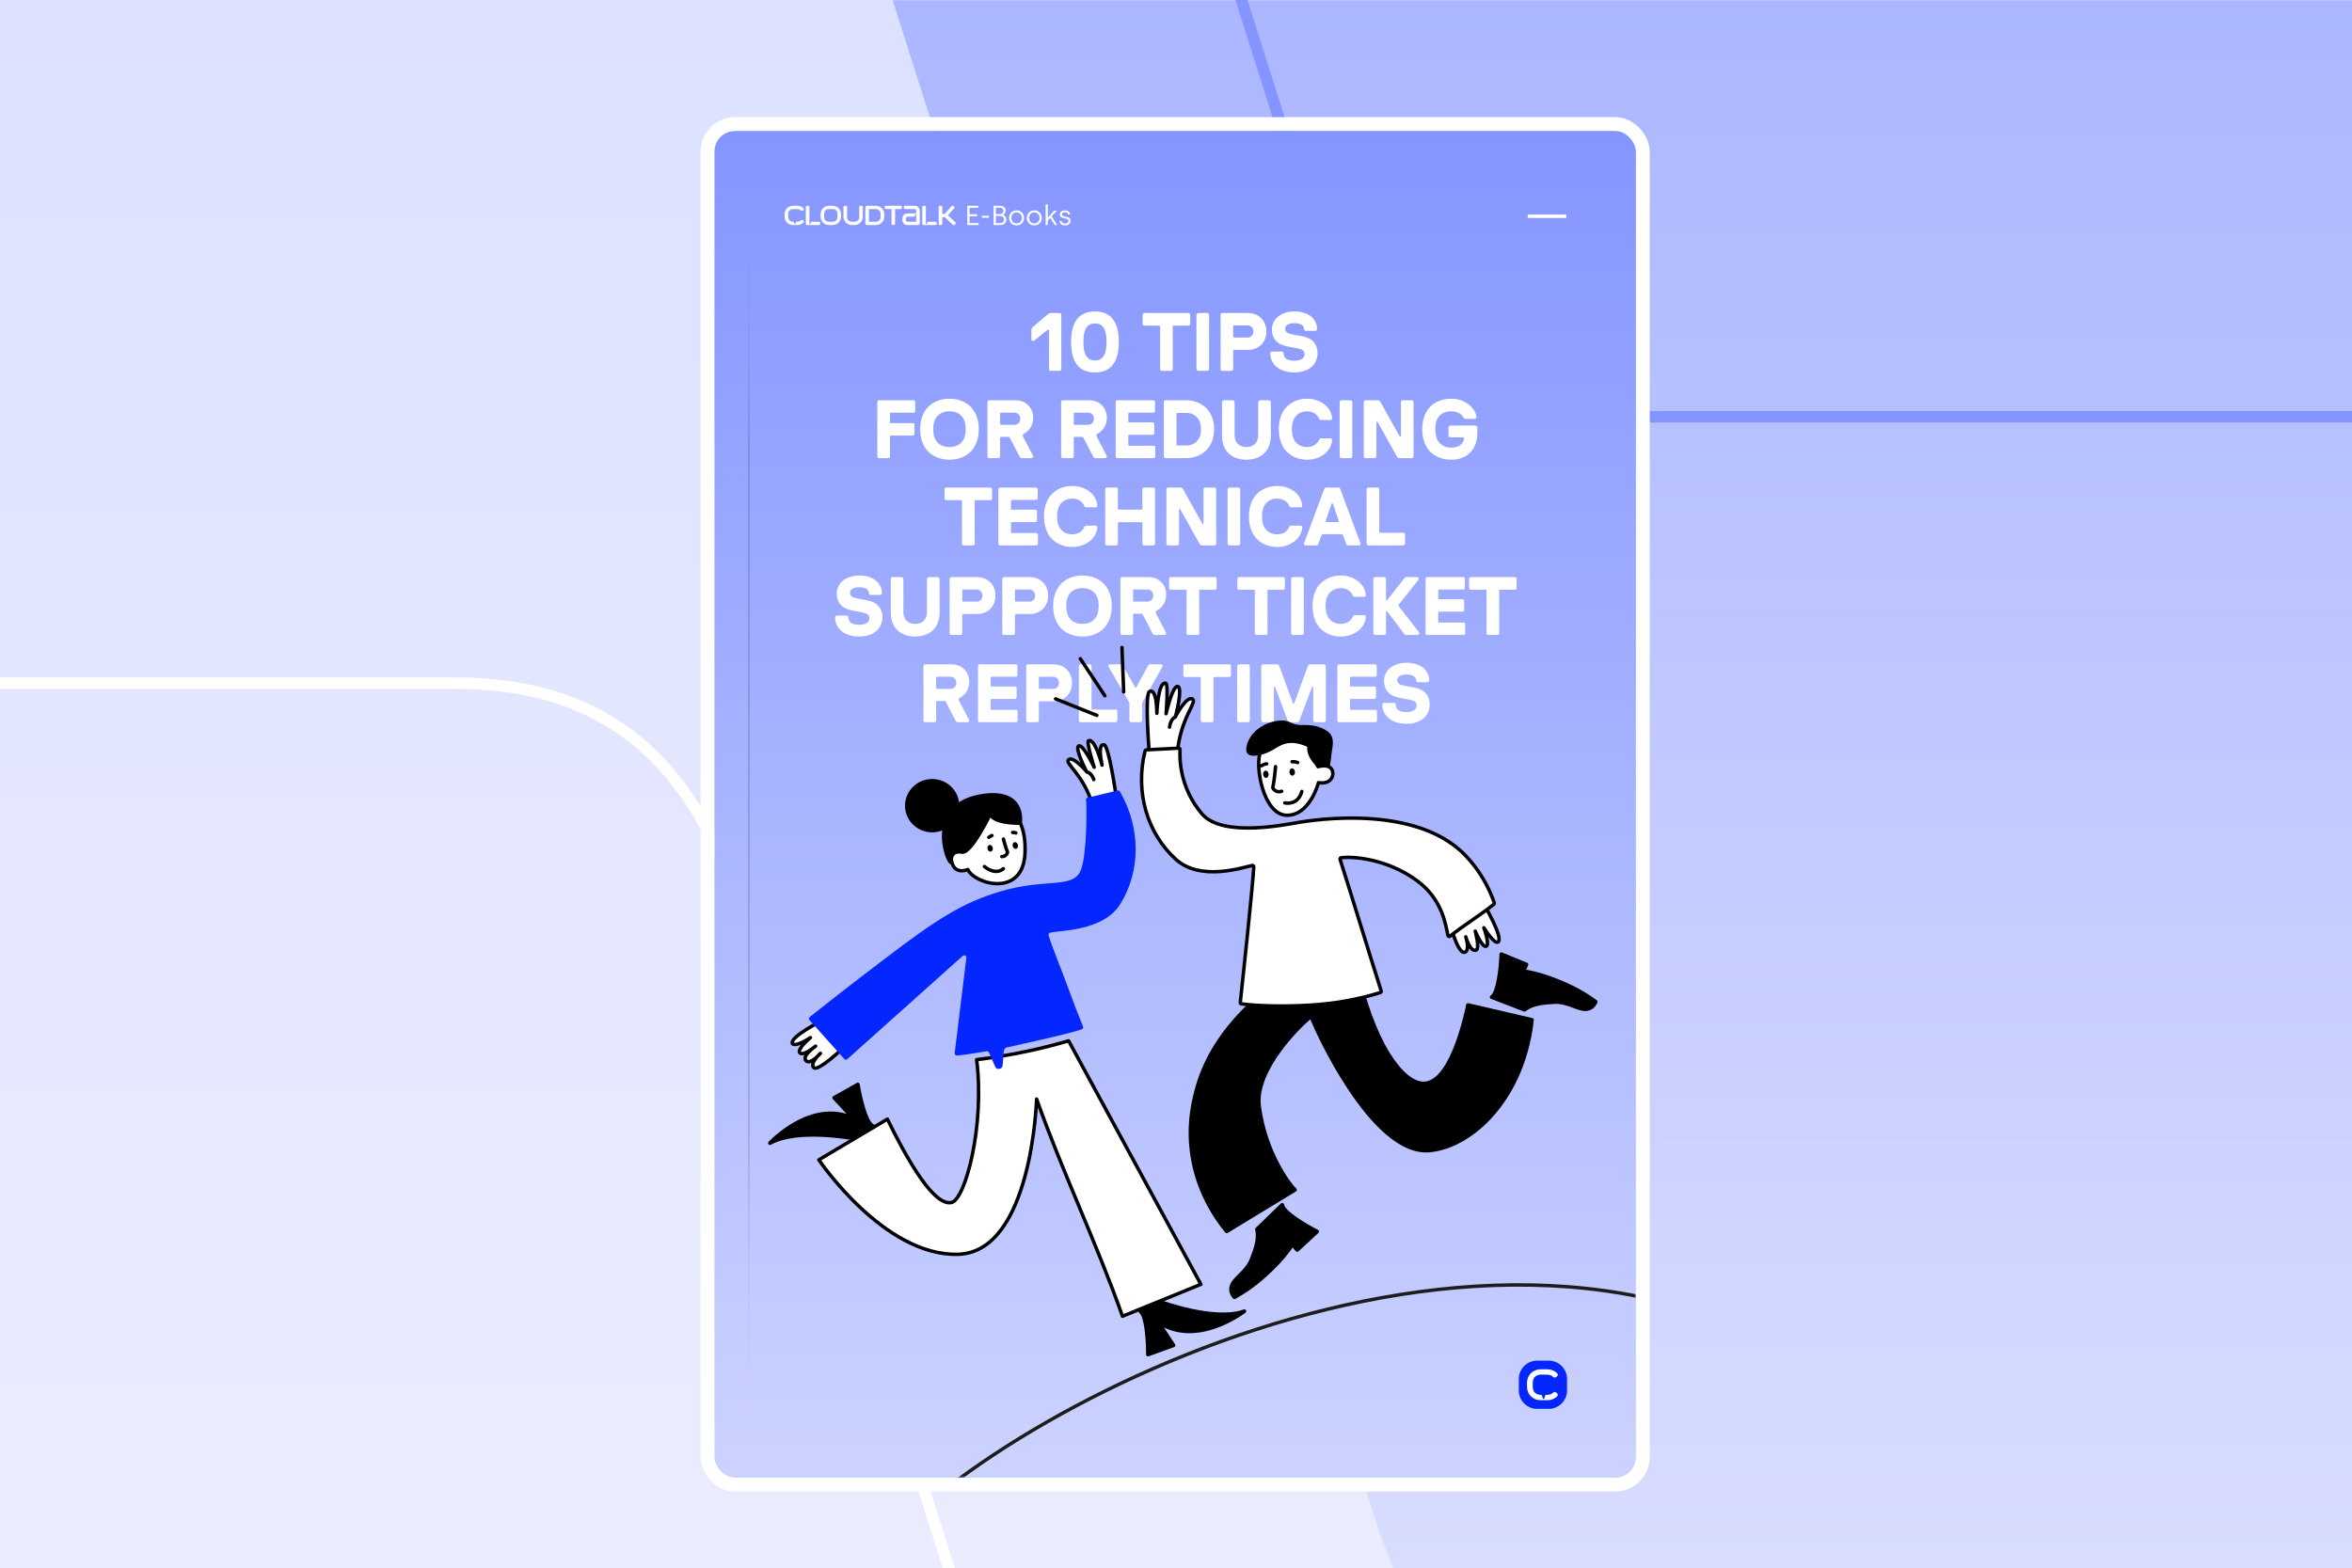 <svg width="1024" height="683" viewBox="0 0 1024 683" fill="none" xmlns="http://www.w3.org/2000/svg">
<g clip-path="url(#clip0_4972_60367)">
<rect width="1024" height="683" fill="white"/>
<g clip-path="url(#clip1_4972_60367)">
<rect width="1024" height="683" fill="white"/>
<rect x="-727" y="6.10352e-05" width="1768" height="760" fill="url(#paint0_linear_4972_60367)"/>
<mask id="mask0_4972_60367" style="mask-type:alpha" maskUnits="userSpaceOnUse" x="-727" y="0" width="1768" height="760">
<path d="M1041 6.10352e-05L1041 760L-727 760L-727 -1.62466e-05L1041 6.10352e-05Z" fill="white"/>
</mask>
<g mask="url(#mask0_4972_60367)">
<path d="M781.008 803C687.989 803 625.81 756.387 594.472 647.788L303.968 -266.366C301.509 -274.104 307.285 -282 315.405 -282L1451.6 -282C1459.72 -282 1465.49 -274.104 1463.03 -266.366L1172.53 647.788C1141.69 756.387 1079.51 803 985.992 803L781.008 803Z" fill="url(#paint1_linear_4972_60367)"/>
</g>
<path d="M527.366 1043.55L527.372 1043.57L527.378 1043.59C530.371 1052.57 533.213 1061.41 536.003 1070.09C543.126 1092.26 549.904 1113.36 557.965 1132.85C569.21 1160.06 583.045 1184.42 604.057 1204.76C634.892 1234.6 680.845 1255.48 755.82 1264.5L-662.803 1264.5C-587.799 1255.48 -541.785 1234.6 -510.888 1204.76C-489.833 1184.42 -475.955 1160.06 -464.677 1132.86C-456.549 1113.25 -449.722 1092.03 -442.548 1069.73C-439.793 1061.16 -436.987 1052.44 -434.036 1043.59L-434.03 1043.57L-434.024 1043.55L-231.005 402.73L-230.994 402.693L-230.983 402.656C-220.478 365.55 -204.717 339.323 -183.875 322.358C-163.06 305.415 -136.916 297.5 -105.22 297.5L198.562 297.5C230.084 297.5 256.143 305.413 276.961 322.358C297.806 339.325 313.652 365.557 324.328 402.666L324.337 402.698L324.347 402.73L527.366 1043.55Z" stroke="white" stroke-width="5"/>
<path d="M361.634 -564.552L361.628 -564.57L361.622 -564.588C358.63 -573.566 355.787 -582.412 352.998 -591.093C345.874 -613.26 339.096 -634.355 331.036 -653.854C319.79 -681.059 305.955 -705.418 284.943 -725.757C254.108 -755.603 208.155 -776.479 133.18 -785.5L1591.8 -785.5C1516.8 -776.478 1470.78 -755.603 1439.89 -725.758C1418.83 -705.42 1404.96 -681.062 1393.68 -653.856C1385.55 -634.248 1378.72 -613.029 1371.55 -590.727C1368.79 -582.163 1365.99 -573.44 1363.04 -564.588L1363.03 -564.57L1363.02 -564.552L1160.01 76.27L1159.99 76.307L1159.98 76.345C1149.48 113.45 1133.72 139.678 1112.88 156.642C1092.06 173.585 1065.92 181.5 1034.22 181.5L690.438 181.5C658.916 181.5 632.857 173.587 612.039 156.642C591.194 139.675 575.348 113.443 564.672 76.334L564.663 76.302L564.653 76.27L361.634 -564.552Z" stroke="#8495FF" stroke-width="5"/>
</g>
<g filter="url(#filter0_d_4972_60367)">
<path d="M311 57C311 52.029 315.029 48 320 48L703.25 48C708.221 48 712.25 52.029 712.25 57V625.5C712.25 630.471 708.221 634.5 703.25 634.5H320C315.029 634.5 311 630.471 311 625.5V57Z" fill="url(#paint2_linear_4972_60367)"/>
<mask id="mask1_4972_60367" style="mask-type:alpha" maskUnits="userSpaceOnUse" x="311" y="48" width="402" height="587">
<path d="M311 57C311 52.029 315.029 48 320 48L703.25 48C708.221 48 712.25 52.029 712.25 57V625.5C712.25 630.471 708.221 634.5 703.25 634.5H320C315.029 634.5 311 630.471 311 625.5V57Z" fill="url(#paint3_linear_4972_60367)"/>
</mask>
<g mask="url(#mask1_4972_60367)">
<path d="M457.457 152.5C457.061 152.5 456.737 152.176 456.737 151.78V134.968C456.737 134.536 456.269 134.536 456.053 134.68L450.257 139.324C449.825 139.648 449.033 139.504 449.033 138.784V134.896C449.033 134.32 449.105 133.888 449.645 133.42L456.053 127.948C456.521 127.552 456.989 127.3 457.601 127.3H461.345C461.741 127.3 462.065 127.624 462.065 128.02V151.78C462.065 152.176 461.741 152.5 461.345 152.5H457.457ZM476.704 153.184C473.428 153.184 471.016 152.14 469.36 150.376C467.164 147.964 466.336 144.22 466.336 139.9C466.336 135.58 467.164 131.836 469.36 129.424C471.016 127.66 473.428 126.616 476.704 126.616C480.016 126.616 482.428 127.66 484.048 129.424C486.28 131.836 487.108 135.58 487.108 139.9C487.108 144.22 486.28 147.964 484.048 150.376C482.428 152.14 480.016 153.184 476.704 153.184ZM471.7 139.9C471.7 142.744 472.096 145.12 473.32 146.524C474.076 147.46 475.156 147.964 476.704 147.964C478.288 147.964 479.368 147.46 480.124 146.524C481.348 145.12 481.744 142.744 481.744 139.9C481.744 137.056 481.348 134.68 480.124 133.276C479.368 132.34 478.288 131.836 476.704 131.836C475.156 131.836 474.076 132.34 473.32 133.276C472.096 134.68 471.7 137.056 471.7 139.9ZM505.804 152.5C505.408 152.5 505.084 152.176 505.084 151.78V133.168C505.084 132.916 504.976 132.808 504.724 132.808H498.208C497.812 132.808 497.488 132.484 497.488 132.088V128.02C497.488 127.624 497.812 127.3 498.208 127.3H517.468C517.864 127.3 518.188 127.624 518.188 128.02V132.088C518.188 132.484 517.864 132.808 517.468 132.808H510.952C510.736 132.808 510.592 132.916 510.592 133.168V151.78C510.592 152.176 510.268 152.5 509.872 152.5H505.804ZM521.767 152.5C521.263 152.5 520.903 152.14 520.903 151.636V128.164C520.903 127.66 521.263 127.3 521.767 127.3H525.583C526.087 127.3 526.411 127.66 526.411 128.164V151.636C526.411 152.14 526.087 152.5 525.583 152.5H521.767ZM532.118 152.5C531.722 152.5 531.398 152.176 531.398 151.78V128.02C531.398 127.624 531.722 127.3 532.118 127.3H543.242C548.03 127.3 551.342 130.612 551.342 135.364C551.342 140.08 548.066 143.392 543.242 143.392H537.266C537.05 143.392 536.906 143.536 536.906 143.752V151.78C536.906 152.176 536.582 152.5 536.186 152.5H532.118ZM536.906 137.632C536.906 137.848 537.05 137.992 537.266 137.992H543.17C544.61 137.992 545.69 136.84 545.69 135.364C545.69 133.852 544.61 132.7 543.17 132.7H537.266C537.05 132.7 536.906 132.844 536.906 133.06V137.632ZM563.511 153.184C557.319 153.184 553.035 149.908 553.035 144.832V144.796C553.035 144.4 553.359 144.076 553.755 144.076H558.111C558.507 144.076 558.831 144.4 558.831 144.796V144.832C558.831 146.992 560.523 148.072 563.547 148.072C566.211 148.072 567.975 147.064 567.975 145.228C567.975 143.896 567.111 143.14 565.059 142.744L560.271 141.808C555.879 140.944 553.755 138.352 553.755 134.536C553.755 129.748 557.895 126.616 563.619 126.616C569.415 126.616 573.411 129.676 573.411 134.284V134.356C573.411 134.752 573.087 135.076 572.691 135.076H568.479C568.083 135.076 567.759 134.752 567.759 134.356V134.284C567.759 132.664 566.067 131.728 563.583 131.728C561.027 131.728 559.515 132.628 559.515 134.176C559.515 135.472 560.451 136.156 562.503 136.588L567.183 137.452C571.395 138.244 573.627 140.872 573.627 144.76C573.627 149.764 569.775 153.184 563.511 153.184ZM382.681 190.5C382.285 190.5 381.961 190.176 381.961 189.78V166.02C381.961 165.624 382.285 165.3 382.681 165.3H397.765C398.161 165.3 398.485 165.624 398.485 166.02V169.98C398.485 170.376 398.161 170.7 397.765 170.7H387.829C387.613 170.7 387.469 170.844 387.469 171.06V174.912C387.469 175.128 387.613 175.272 387.829 175.272H397.405C397.801 175.272 398.125 175.596 398.125 175.992V179.952C398.125 180.348 397.801 180.672 397.405 180.672H387.829C387.613 180.672 387.469 180.816 387.469 181.032V189.78C387.469 190.176 387.145 190.5 386.749 190.5H382.681ZM413.363 191.184C409.475 191.184 406.235 189.852 404.003 187.512C401.807 185.208 400.619 181.896 400.619 177.9C400.619 173.904 401.807 170.592 404.003 168.288C406.235 165.948 409.475 164.616 413.363 164.616C417.287 164.616 420.491 165.948 422.759 168.288C424.919 170.592 426.143 173.904 426.143 177.9C426.143 181.896 424.919 185.208 422.759 187.512C420.491 189.852 417.287 191.184 413.363 191.184ZM406.307 177.9C406.307 180.312 406.883 182.256 408.107 183.588C409.295 184.956 411.095 185.676 413.363 185.676C415.667 185.676 417.467 184.956 418.655 183.588C419.879 182.256 420.455 180.312 420.455 177.9C420.455 175.488 419.879 173.544 418.655 172.212C417.467 170.844 415.667 170.124 413.363 170.124C411.095 170.124 409.295 170.844 408.107 172.212C406.883 173.544 406.307 175.488 406.307 177.9ZM430.635 190.5C430.239 190.5 429.915 190.176 429.915 189.78V166.02C429.915 165.624 430.239 165.3 430.635 165.3H442.263C446.727 165.3 449.823 168.648 449.823 172.932C449.823 176.208 448.203 178.476 445.935 179.772C445.287 180.132 445.071 180.528 445.431 181.176L449.715 189.384C450.003 189.888 449.715 190.5 449.067 190.5H444.819C444.351 190.5 444.171 190.284 443.919 189.852L439.635 181.608C439.527 181.392 439.383 181.248 439.023 181.248H435.783C435.567 181.248 435.423 181.392 435.423 181.608V189.78C435.423 190.176 435.099 190.5 434.703 190.5H430.635ZM435.423 175.632C435.423 175.848 435.567 175.992 435.783 175.992H441.543C443.199 175.992 444.207 174.84 444.207 173.364C444.207 171.78 443.199 170.7 441.543 170.7H435.783C435.567 170.7 435.423 170.844 435.423 171.06V175.632ZM462.699 190.5C462.303 190.5 461.979 190.176 461.979 189.78V166.02C461.979 165.624 462.303 165.3 462.699 165.3H474.327C478.791 165.3 481.887 168.648 481.887 172.932C481.887 176.208 480.267 178.476 477.999 179.772C477.351 180.132 477.135 180.528 477.495 181.176L481.779 189.384C482.067 189.888 481.779 190.5 481.131 190.5H476.883C476.415 190.5 476.235 190.284 475.983 189.852L471.699 181.608C471.591 181.392 471.447 181.248 471.087 181.248H467.847C467.631 181.248 467.487 181.392 467.487 181.608V189.78C467.487 190.176 467.163 190.5 466.767 190.5H462.699ZM467.487 175.632C467.487 175.848 467.631 175.992 467.847 175.992H473.607C475.263 175.992 476.271 174.84 476.271 173.364C476.271 171.78 475.263 170.7 473.607 170.7H467.847C467.631 170.7 467.487 170.844 467.487 171.06V175.632ZM486.448 190.5C486.052 190.5 485.728 190.176 485.728 189.78V166.02C485.728 165.624 486.052 165.3 486.448 165.3H502.144C502.54 165.3 502.864 165.624 502.864 166.02V169.98C502.864 170.376 502.54 170.7 502.144 170.7H491.596C491.38 170.7 491.236 170.844 491.236 171.06V174.588C491.236 174.804 491.38 174.948 491.596 174.948H501.82C502.216 174.948 502.54 175.272 502.54 175.668V179.628C502.54 180.024 502.216 180.348 501.82 180.348H491.596C491.38 180.348 491.236 180.492 491.236 180.708V184.74C491.236 184.956 491.38 185.1 491.596 185.1H502.252C502.648 185.1 502.972 185.424 502.972 185.82V189.78C502.972 190.176 502.648 190.5 502.252 190.5H486.448ZM507.419 190.5C507.023 190.5 506.699 190.176 506.699 189.78V166.02C506.699 165.624 507.023 165.3 507.419 165.3H516.383C520.055 165.3 523.007 166.596 525.203 168.756C527.399 170.952 528.587 174.12 528.587 177.9C528.587 181.68 527.399 184.848 525.203 187.044C523.007 189.204 520.055 190.5 516.383 190.5H507.419ZM512.207 184.632C512.207 184.848 512.351 184.992 512.567 184.992H516.383C518.435 184.992 519.983 184.308 521.099 183.12C522.323 181.932 522.899 180.096 522.899 177.9C522.899 175.704 522.323 173.904 521.099 172.68C519.983 171.528 518.435 170.808 516.383 170.808H512.567C512.351 170.808 512.207 170.952 512.207 171.168V184.632ZM542.636 191.184C536.192 191.184 532.016 187.26 532.016 180.708V166.164C532.016 165.66 532.34 165.3 532.844 165.3H536.66C537.164 165.3 537.524 165.66 537.524 166.164V180.528C537.524 183.624 539.396 185.676 542.636 185.676C545.912 185.676 547.784 183.624 547.784 180.528V166.164C547.784 165.66 548.144 165.3 548.648 165.3H552.428C552.932 165.3 553.292 165.66 553.292 166.164V180.708C553.292 187.368 548.972 191.184 542.636 191.184ZM569.119 191.184C565.267 191.184 562.171 189.78 559.939 187.404C557.851 185.1 556.771 181.824 556.771 177.9C556.771 173.976 557.851 170.7 559.939 168.396C562.171 166.02 565.267 164.616 569.119 164.616C574.663 164.616 579.523 168.072 579.955 173.004C580.027 173.544 579.775 173.904 579.307 173.904H575.347C574.735 173.904 574.483 173.688 574.303 173.328C573.655 171.78 572.035 170.124 569.119 170.124C566.887 170.124 565.267 170.916 564.079 172.32C562.963 173.652 562.459 175.56 562.459 177.9C562.459 180.24 562.963 182.148 564.079 183.48C565.267 184.884 566.923 185.676 569.119 185.676C572.035 185.676 573.655 184.02 574.303 182.472C574.483 182.112 574.735 181.896 575.347 181.896H579.307C579.775 181.896 580.027 182.256 579.955 182.796C579.523 187.728 574.663 191.184 569.119 191.184ZM584.118 190.5C583.614 190.5 583.254 190.14 583.254 189.636V166.164C583.254 165.66 583.614 165.3 584.118 165.3H587.934C588.438 165.3 588.762 165.66 588.762 166.164V189.636C588.762 190.14 588.438 190.5 587.934 190.5H584.118ZM594.469 190.5C594.073 190.5 593.749 190.176 593.749 189.78V166.02C593.749 165.624 594.073 165.3 594.469 165.3H599.869C600.517 165.3 600.769 165.624 601.057 166.128L609.373 180.996C609.517 181.284 609.913 181.212 609.913 180.888V166.02C609.913 165.624 610.237 165.3 610.633 165.3H614.701C615.097 165.3 615.421 165.624 615.421 166.02V189.78C615.421 190.176 615.097 190.5 614.701 190.5H609.301C608.653 190.5 608.401 190.176 608.113 189.672L599.797 174.804C599.653 174.516 599.257 174.588 599.257 174.912V189.78C599.257 190.176 598.933 190.5 598.537 190.5H594.469ZM631.901 191.184C627.905 191.184 624.629 189.816 622.397 187.404C620.309 185.1 619.193 181.824 619.193 177.9C619.193 173.976 620.309 170.7 622.397 168.396C624.593 166.02 627.833 164.616 631.757 164.616C638.993 164.616 642.629 169.8 642.809 172.464C642.845 173.04 642.593 173.4 642.125 173.4H638.201C637.553 173.4 637.337 173.148 637.121 172.824C636.293 171.168 634.313 170.124 631.757 170.124C629.453 170.124 627.725 170.916 626.501 172.32C625.385 173.652 624.881 175.56 624.881 177.9C624.881 180.24 625.385 182.256 626.501 183.588C627.797 185.1 629.525 185.928 631.901 185.928C635.069 185.928 637.373 184.128 637.373 181.896V181.86C637.373 181.5 637.193 181.428 636.905 181.428H631.505C631.001 181.428 630.641 181.068 630.641 180.564V177.18C630.641 176.676 631.001 176.316 631.505 176.316H642.341C642.845 176.316 643.205 176.676 643.205 177.18V179.34C643.205 186.828 638.669 191.184 631.901 191.184ZM419.545 228.5C419.149 228.5 418.825 228.176 418.825 227.78V209.168C418.825 208.916 418.717 208.808 418.465 208.808H411.949C411.553 208.808 411.229 208.484 411.229 208.088V204.02C411.229 203.624 411.553 203.3 411.949 203.3H431.209C431.605 203.3 431.929 203.624 431.929 204.02V208.088C431.929 208.484 431.605 208.808 431.209 208.808H424.693C424.477 208.808 424.333 208.916 424.333 209.168V227.78C424.333 228.176 424.009 228.5 423.613 228.5H419.545ZM435.365 228.5C434.969 228.5 434.645 228.176 434.645 227.78V204.02C434.645 203.624 434.969 203.3 435.365 203.3H451.061C451.457 203.3 451.781 203.624 451.781 204.02V207.98C451.781 208.376 451.457 208.7 451.061 208.7H440.513C440.297 208.7 440.153 208.844 440.153 209.06V212.588C440.153 212.804 440.297 212.948 440.513 212.948H450.737C451.133 212.948 451.457 213.272 451.457 213.668V217.628C451.457 218.024 451.133 218.348 450.737 218.348H440.513C440.297 218.348 440.153 218.492 440.153 218.708V222.74C440.153 222.956 440.297 223.1 440.513 223.1H451.169C451.565 223.1 451.889 223.424 451.889 223.82V227.78C451.889 228.176 451.565 228.5 451.169 228.5H435.365ZM466.882 229.184C463.03 229.184 459.934 227.78 457.702 225.404C455.614 223.1 454.534 219.824 454.534 215.9C454.534 211.976 455.614 208.7 457.702 206.396C459.934 204.02 463.03 202.616 466.882 202.616C472.426 202.616 477.286 206.072 477.718 211.004C477.79 211.544 477.538 211.904 477.07 211.904H473.11C472.498 211.904 472.246 211.688 472.066 211.328C471.418 209.78 469.798 208.124 466.882 208.124C464.65 208.124 463.03 208.916 461.842 210.32C460.726 211.652 460.222 213.56 460.222 215.9C460.222 218.24 460.726 220.148 461.842 221.48C463.03 222.884 464.686 223.676 466.882 223.676C469.798 223.676 471.418 222.02 472.066 220.472C472.246 220.112 472.498 219.896 473.11 219.896H477.07C477.538 219.896 477.79 220.256 477.718 220.796C477.286 225.728 472.426 229.184 466.882 229.184ZM481.913 228.5C481.517 228.5 481.193 228.176 481.193 227.78V204.02C481.193 203.624 481.517 203.3 481.913 203.3H485.981C486.377 203.3 486.701 203.624 486.701 204.02V212.552C486.701 212.768 486.845 212.912 487.061 212.912H496.997C497.213 212.912 497.357 212.768 497.357 212.552V204.02C497.357 203.624 497.681 203.3 498.077 203.3H502.145C502.541 203.3 502.865 203.624 502.865 204.02V227.78C502.865 228.176 502.541 228.5 502.145 228.5H498.077C497.681 228.5 497.357 228.176 497.357 227.78V218.78C497.357 218.528 497.213 218.42 496.997 218.42H487.061C486.845 218.42 486.701 218.528 486.701 218.78V227.78C486.701 228.176 486.377 228.5 485.981 228.5H481.913ZM508.544 228.5C508.148 228.5 507.824 228.176 507.824 227.78V204.02C507.824 203.624 508.148 203.3 508.544 203.3H513.944C514.592 203.3 514.844 203.624 515.132 204.128L523.448 218.996C523.592 219.284 523.988 219.212 523.988 218.888V204.02C523.988 203.624 524.312 203.3 524.708 203.3H528.776C529.172 203.3 529.496 203.624 529.496 204.02V227.78C529.496 228.176 529.172 228.5 528.776 228.5H523.376C522.728 228.5 522.476 228.176 522.188 227.672L513.872 212.804C513.728 212.516 513.332 212.588 513.332 212.912V227.78C513.332 228.176 513.008 228.5 512.612 228.5H508.544ZM535.32 228.5C534.816 228.5 534.456 228.14 534.456 227.636V204.164C534.456 203.66 534.816 203.3 535.32 203.3H539.136C539.64 203.3 539.964 203.66 539.964 204.164V227.636C539.964 228.14 539.64 228.5 539.136 228.5H535.32ZM556.111 229.184C552.259 229.184 549.163 227.78 546.931 225.404C544.843 223.1 543.763 219.824 543.763 215.9C543.763 211.976 544.843 208.7 546.931 206.396C549.163 204.02 552.259 202.616 556.111 202.616C561.655 202.616 566.515 206.072 566.947 211.004C567.019 211.544 566.767 211.904 566.299 211.904H562.339C561.727 211.904 561.475 211.688 561.295 211.328C560.647 209.78 559.027 208.124 556.111 208.124C553.879 208.124 552.259 208.916 551.071 210.32C549.955 211.652 549.451 213.56 549.451 215.9C549.451 218.24 549.955 220.148 551.071 221.48C552.259 222.884 553.915 223.676 556.111 223.676C559.027 223.676 560.647 222.02 561.295 220.472C561.475 220.112 561.727 219.896 562.339 219.896H566.299C566.767 219.896 567.019 220.256 566.947 220.796C566.515 225.728 561.655 229.184 556.111 229.184ZM568.38 228.5C567.804 228.5 567.552 228.068 567.732 227.636L576.516 203.984C576.696 203.552 577.02 203.3 577.38 203.3H582.672C583.032 203.3 583.356 203.552 583.536 203.984L592.32 227.636C592.5 228.104 592.212 228.5 591.636 228.5H586.884C586.524 228.5 586.272 228.392 586.128 227.96L584.724 224.072C584.616 223.784 584.4 223.604 584.076 223.604H575.976C575.652 223.604 575.436 223.784 575.328 224.072L573.924 227.96C573.78 228.392 573.492 228.5 573.168 228.5H568.38ZM577.2 217.736C577.02 218.168 577.272 218.348 577.488 218.348H582.528C582.744 218.348 582.996 218.168 582.816 217.736L580.332 210.392C580.224 210.068 579.828 210.068 579.72 210.392L577.2 217.736ZM595.7 228.5C595.304 228.5 594.98 228.176 594.98 227.78V204.02C594.98 203.624 595.304 203.3 595.7 203.3H599.768C600.164 203.3 600.488 203.624 600.488 204.02V222.632C600.488 222.884 600.632 222.992 600.848 222.992H611C611.396 222.992 611.72 223.316 611.72 223.712V227.78C611.72 228.176 611.396 228.5 611 228.5H595.7ZM374.056 268.184C367.864 268.184 363.58 264.908 363.58 259.832V259.796C363.58 259.4 363.904 259.076 364.3 259.076H368.656C369.052 259.076 369.376 259.4 369.376 259.796V259.832C369.376 261.992 371.068 263.072 374.092 263.072C376.756 263.072 378.52 262.064 378.52 260.228C378.52 258.896 377.656 258.14 375.604 257.744L370.816 256.808C366.424 255.944 364.3 253.352 364.3 249.536C364.3 244.748 368.44 241.616 374.164 241.616C379.96 241.616 383.956 244.676 383.956 249.284V249.356C383.956 249.752 383.632 250.076 383.236 250.076H379.024C378.628 250.076 378.304 249.752 378.304 249.356V249.284C378.304 247.664 376.612 246.728 374.128 246.728C371.572 246.728 370.06 247.628 370.06 249.176C370.06 250.472 370.996 251.156 373.048 251.588L377.728 252.452C381.94 253.244 384.172 255.872 384.172 259.76C384.172 264.764 380.32 268.184 374.056 268.184ZM398.429 268.184C391.985 268.184 387.809 264.26 387.809 257.708V243.164C387.809 242.66 388.133 242.3 388.637 242.3H392.453C392.957 242.3 393.317 242.66 393.317 243.164V257.528C393.317 260.624 395.189 262.676 398.429 262.676C401.705 262.676 403.577 260.624 403.577 257.528V243.164C403.577 242.66 403.937 242.3 404.441 242.3H408.221C408.725 242.3 409.085 242.66 409.085 243.164V257.708C409.085 264.368 404.765 268.184 398.429 268.184ZM414.156 267.5C413.76 267.5 413.436 267.176 413.436 266.78V243.02C413.436 242.624 413.76 242.3 414.156 242.3H425.28C430.068 242.3 433.38 245.612 433.38 250.364C433.38 255.08 430.104 258.392 425.28 258.392H419.304C419.088 258.392 418.944 258.536 418.944 258.752V266.78C418.944 267.176 418.62 267.5 418.224 267.5H414.156ZM418.944 252.632C418.944 252.848 419.088 252.992 419.304 252.992H425.208C426.648 252.992 427.728 251.84 427.728 250.364C427.728 248.852 426.648 247.7 425.208 247.7H419.304C419.088 247.7 418.944 247.844 418.944 248.06V252.632ZM437.096 267.5C436.7 267.5 436.376 267.176 436.376 266.78V243.02C436.376 242.624 436.7 242.3 437.096 242.3H448.22C453.008 242.3 456.32 245.612 456.32 250.364C456.32 255.08 453.044 258.392 448.22 258.392H442.244C442.028 258.392 441.884 258.536 441.884 258.752V266.78C441.884 267.176 441.56 267.5 441.164 267.5H437.096ZM441.884 252.632C441.884 252.848 442.028 252.992 442.244 252.992H448.148C449.588 252.992 450.668 251.84 450.668 250.364C450.668 248.852 449.588 247.7 448.148 247.7H442.244C442.028 247.7 441.884 247.844 441.884 248.06V252.632ZM471.259 268.184C467.371 268.184 464.131 266.852 461.899 264.512C459.703 262.208 458.515 258.896 458.515 254.9C458.515 250.904 459.703 247.592 461.899 245.288C464.131 242.948 467.371 241.616 471.259 241.616C475.183 241.616 478.387 242.948 480.655 245.288C482.815 247.592 484.039 250.904 484.039 254.9C484.039 258.896 482.815 262.208 480.655 264.512C478.387 266.852 475.183 268.184 471.259 268.184ZM464.203 254.9C464.203 257.312 464.779 259.256 466.003 260.588C467.191 261.956 468.991 262.676 471.259 262.676C473.563 262.676 475.363 261.956 476.551 260.588C477.775 259.256 478.351 257.312 478.351 254.9C478.351 252.488 477.775 250.544 476.551 249.212C475.363 247.844 473.563 247.124 471.259 247.124C468.991 247.124 467.191 247.844 466.003 249.212C464.779 250.544 464.203 252.488 464.203 254.9ZM488.531 267.5C488.135 267.5 487.811 267.176 487.811 266.78V243.02C487.811 242.624 488.135 242.3 488.531 242.3H500.159C504.623 242.3 507.719 245.648 507.719 249.932C507.719 253.208 506.099 255.476 503.831 256.772C503.183 257.132 502.967 257.528 503.327 258.176L507.611 266.384C507.899 266.888 507.611 267.5 506.963 267.5H502.715C502.247 267.5 502.067 267.284 501.815 266.852L497.531 258.608C497.423 258.392 497.279 258.248 496.919 258.248H493.679C493.463 258.248 493.319 258.392 493.319 258.608V266.78C493.319 267.176 492.995 267.5 492.599 267.5H488.531ZM493.319 252.632C493.319 252.848 493.463 252.992 493.679 252.992H499.439C501.095 252.992 502.103 251.84 502.103 250.364C502.103 248.78 501.095 247.7 499.439 247.7H493.679C493.463 247.7 493.319 247.844 493.319 248.06V252.632ZM517.326 267.5C516.93 267.5 516.606 267.176 516.606 266.78V248.168C516.606 247.916 516.498 247.808 516.246 247.808H509.73C509.334 247.808 509.01 247.484 509.01 247.088V243.02C509.01 242.624 509.334 242.3 509.73 242.3H528.99C529.386 242.3 529.71 242.624 529.71 243.02V247.088C529.71 247.484 529.386 247.808 528.99 247.808H522.474C522.258 247.808 522.114 247.916 522.114 248.168V266.78C522.114 267.176 521.79 267.5 521.394 267.5H517.326ZM547.035 267.5C546.639 267.5 546.315 267.176 546.315 266.78V248.168C546.315 247.916 546.207 247.808 545.955 247.808H539.439C539.043 247.808 538.719 247.484 538.719 247.088V243.02C538.719 242.624 539.043 242.3 539.439 242.3H558.699C559.095 242.3 559.419 242.624 559.419 243.02V247.088C559.419 247.484 559.095 247.808 558.699 247.808H552.183C551.967 247.808 551.823 247.916 551.823 248.168V266.78C551.823 267.176 551.499 267.5 551.103 267.5H547.035ZM562.998 267.5C562.494 267.5 562.134 267.14 562.134 266.636V243.164C562.134 242.66 562.494 242.3 562.998 242.3H566.814C567.318 242.3 567.642 242.66 567.642 243.164V266.636C567.642 267.14 567.318 267.5 566.814 267.5H562.998ZM583.789 268.184C579.937 268.184 576.841 266.78 574.609 264.404C572.521 262.1 571.441 258.824 571.441 254.9C571.441 250.976 572.521 247.7 574.609 245.396C576.841 243.02 579.937 241.616 583.789 241.616C589.333 241.616 594.193 245.072 594.625 250.004C594.697 250.544 594.445 250.904 593.977 250.904H590.017C589.405 250.904 589.153 250.688 588.973 250.328C588.325 248.78 586.705 247.124 583.789 247.124C581.557 247.124 579.937 247.916 578.749 249.32C577.633 250.652 577.129 252.56 577.129 254.9C577.129 257.24 577.633 259.148 578.749 260.48C579.937 261.884 581.593 262.676 583.789 262.676C586.705 262.676 588.325 261.02 588.973 259.472C589.153 259.112 589.405 258.896 590.017 258.896H593.977C594.445 258.896 594.697 259.256 594.625 259.796C594.193 264.728 589.333 268.184 583.789 268.184ZM598.788 267.5C598.284 267.5 597.924 267.14 597.924 266.636V243.164C597.924 242.66 598.284 242.3 598.788 242.3H602.604C603.108 242.3 603.432 242.66 603.432 243.164V252.02C603.432 252.344 603.864 252.452 604.08 252.164L611.532 242.66C611.712 242.444 611.892 242.3 612.36 242.3H616.968C617.652 242.3 617.868 243.092 617.544 243.524L609.156 254.036C608.868 254.396 608.796 254.72 609.12 255.152L617.724 266.24C618.12 266.78 617.832 267.5 617.112 267.5H612.324C611.82 267.5 611.568 267.32 611.352 267.032L604.08 257.42C603.864 257.132 603.432 257.24 603.432 257.564V266.636C603.432 267.14 603.108 267.5 602.604 267.5H598.788ZM621.374 267.5C620.978 267.5 620.654 267.176 620.654 266.78V243.02C620.654 242.624 620.978 242.3 621.374 242.3H637.07C637.466 242.3 637.79 242.624 637.79 243.02V246.98C637.79 247.376 637.466 247.7 637.07 247.7H626.522C626.306 247.7 626.162 247.844 626.162 248.06V251.588C626.162 251.804 626.306 251.948 626.522 251.948H636.746C637.142 251.948 637.466 252.272 637.466 252.668V256.628C637.466 257.024 637.142 257.348 636.746 257.348H626.522C626.306 257.348 626.162 257.492 626.162 257.708V261.74C626.162 261.956 626.306 262.1 626.522 262.1H637.178C637.574 262.1 637.898 262.424 637.898 262.82V266.78C637.898 267.176 637.574 267.5 637.178 267.5H621.374ZM647.919 267.5C647.523 267.5 647.199 267.176 647.199 266.78V248.168C647.199 247.916 647.091 247.808 646.839 247.808H640.323C639.927 247.808 639.603 247.484 639.603 247.088V243.02C639.603 242.624 639.927 242.3 640.323 242.3H659.583C659.979 242.3 660.303 242.624 660.303 243.02V247.088C660.303 247.484 659.979 247.808 659.583 247.808H653.067C652.851 247.808 652.707 247.916 652.707 248.168V266.78C652.707 267.176 652.383 267.5 651.987 267.5H647.919ZM402.773 305.5C402.377 305.5 402.053 305.176 402.053 304.78V281.02C402.053 280.624 402.377 280.3 402.773 280.3H414.401C418.865 280.3 421.961 283.648 421.961 287.932C421.961 291.208 420.341 293.476 418.073 294.772C417.425 295.132 417.209 295.528 417.569 296.176L421.853 304.384C422.141 304.888 421.853 305.5 421.205 305.5H416.957C416.489 305.5 416.309 305.284 416.057 304.852L411.773 296.608C411.665 296.392 411.521 296.248 411.161 296.248H407.921C407.705 296.248 407.561 296.392 407.561 296.608V304.78C407.561 305.176 407.237 305.5 406.841 305.5H402.773ZM407.561 290.632C407.561 290.848 407.705 290.992 407.921 290.992H413.681C415.337 290.992 416.345 289.84 416.345 288.364C416.345 286.78 415.337 285.7 413.681 285.7H407.921C407.705 285.7 407.561 285.844 407.561 286.06V290.632ZM426.522 305.5C426.126 305.5 425.802 305.176 425.802 304.78V281.02C425.802 280.624 426.126 280.3 426.522 280.3H442.218C442.614 280.3 442.938 280.624 442.938 281.02V284.98C442.938 285.376 442.614 285.7 442.218 285.7H431.67C431.454 285.7 431.31 285.844 431.31 286.06V289.588C431.31 289.804 431.454 289.948 431.67 289.948H441.894C442.29 289.948 442.614 290.272 442.614 290.668V294.628C442.614 295.024 442.29 295.348 441.894 295.348H431.67C431.454 295.348 431.31 295.492 431.31 295.708V299.74C431.31 299.956 431.454 300.1 431.67 300.1H442.326C442.722 300.1 443.046 300.424 443.046 300.82V304.78C443.046 305.176 442.722 305.5 442.326 305.5H426.522ZM447.494 305.5C447.098 305.5 446.774 305.176 446.774 304.78V281.02C446.774 280.624 447.098 280.3 447.494 280.3H458.618C463.406 280.3 466.718 283.612 466.718 288.364C466.718 293.08 463.442 296.392 458.618 296.392H452.642C452.426 296.392 452.282 296.536 452.282 296.752V304.78C452.282 305.176 451.958 305.5 451.562 305.5H447.494ZM452.282 290.632C452.282 290.848 452.426 290.992 452.642 290.992H458.546C459.986 290.992 461.066 289.84 461.066 288.364C461.066 286.852 459.986 285.7 458.546 285.7H452.642C452.426 285.7 452.282 285.844 452.282 286.06V290.632ZM470.434 305.5C470.038 305.5 469.714 305.176 469.714 304.78V281.02C469.714 280.624 470.038 280.3 470.434 280.3H474.502C474.898 280.3 475.222 280.624 475.222 281.02V299.632C475.222 299.884 475.366 299.992 475.582 299.992H485.734C486.13 299.992 486.454 300.316 486.454 300.712V304.78C486.454 305.176 486.13 305.5 485.734 305.5H470.434ZM492.554 305.5C492.05 305.5 491.726 305.14 491.726 304.636V297.04L482.654 281.344C482.33 280.768 482.726 280.3 483.194 280.3H488.162C488.414 280.3 488.63 280.48 488.846 280.84L494.21 290.272C494.318 290.488 494.606 290.488 494.714 290.272L499.898 280.84C500.114 280.48 500.294 280.3 500.582 280.3H505.514C505.982 280.3 506.414 280.768 506.09 281.344L497.234 297.004V304.636C497.234 305.14 496.874 305.5 496.37 305.5H492.554ZM523.524 305.5C523.128 305.5 522.804 305.176 522.804 304.78V286.168C522.804 285.916 522.696 285.808 522.444 285.808H515.928C515.532 285.808 515.208 285.484 515.208 285.088V281.02C515.208 280.624 515.532 280.3 515.928 280.3H535.188C535.584 280.3 535.908 280.624 535.908 281.02V285.088C535.908 285.484 535.584 285.808 535.188 285.808H528.672C528.456 285.808 528.312 285.916 528.312 286.168V304.78C528.312 305.176 527.988 305.5 527.592 305.5H523.524ZM539.487 305.5C538.983 305.5 538.623 305.14 538.623 304.636V281.164C538.623 280.66 538.983 280.3 539.487 280.3H543.303C543.807 280.3 544.131 280.66 544.131 281.164V304.636C544.131 305.14 543.807 305.5 543.303 305.5H539.487ZM549.982 305.5C549.478 305.5 549.118 305.14 549.118 304.636V281.164C549.118 280.66 549.478 280.3 549.982 280.3H555.85C556.57 280.3 556.858 280.696 557.002 281.128L562.906 297.184C563.014 297.472 563.374 297.472 563.482 297.184L569.386 281.128C569.53 280.696 569.818 280.3 570.574 280.3H576.406C576.91 280.3 577.234 280.66 577.234 281.164V304.636C577.234 305.14 576.91 305.5 576.406 305.5H572.626C572.086 305.5 571.762 305.14 571.762 304.636V290.344C571.762 289.984 571.294 289.912 571.186 290.272L565.75 304.708C565.57 305.212 565.318 305.5 564.742 305.5H561.61C561.07 305.5 560.818 305.212 560.602 304.708L555.202 290.272C555.094 289.912 554.626 289.984 554.626 290.344V304.636C554.626 305.14 554.266 305.5 553.762 305.5H549.982ZM582.973 305.5C582.577 305.5 582.253 305.176 582.253 304.78V281.02C582.253 280.624 582.577 280.3 582.973 280.3H598.669C599.065 280.3 599.389 280.624 599.389 281.02V284.98C599.389 285.376 599.065 285.7 598.669 285.7H588.121C587.905 285.7 587.761 285.844 587.761 286.06V289.588C587.761 289.804 587.905 289.948 588.121 289.948H598.345C598.741 289.948 599.065 290.272 599.065 290.668V294.628C599.065 295.024 598.741 295.348 598.345 295.348H588.121C587.905 295.348 587.761 295.492 587.761 295.708V299.74C587.761 299.956 587.905 300.1 588.121 300.1H598.777C599.173 300.1 599.497 300.424 599.497 300.82V304.78C599.497 305.176 599.173 305.5 598.777 305.5H582.973ZM612.327 306.184C606.135 306.184 601.851 302.908 601.851 297.832V297.796C601.851 297.4 602.175 297.076 602.571 297.076H606.927C607.323 297.076 607.647 297.4 607.647 297.796V297.832C607.647 299.992 609.339 301.072 612.363 301.072C615.027 301.072 616.791 300.064 616.791 298.228C616.791 296.896 615.927 296.14 613.875 295.744L609.087 294.808C604.695 293.944 602.571 291.352 602.571 287.536C602.571 282.748 606.711 279.616 612.435 279.616C618.231 279.616 622.227 282.676 622.227 287.284V287.356C622.227 287.752 621.903 288.076 621.507 288.076H617.295C616.899 288.076 616.575 287.752 616.575 287.356V287.284C616.575 285.664 614.883 284.728 612.399 284.728C609.843 284.728 608.331 285.628 608.331 287.176C608.331 288.472 609.267 289.156 611.319 289.588L615.999 290.452C620.211 291.244 622.443 293.872 622.443 297.76C622.443 302.764 618.591 306.184 612.327 306.184Z" fill="white"/>
<path d="M665.338 85.931C665.223 85.931 665.128 85.837 665.128 85.722V84.619C665.128 84.504 665.223 84.409 665.338 84.409H668.583C668.698 84.409 668.793 84.504 668.793 84.619V85.722C668.793 85.837 668.698 85.931 668.583 85.931H665.338ZM668.639 85.931C668.523 85.931 668.429 85.837 668.429 85.722V84.619C668.429 84.504 668.523 84.409 668.639 84.409H671.883C671.999 84.409 672.093 84.504 672.093 84.619V85.722C672.093 85.837 671.999 85.931 671.883 85.931H668.639ZM671.939 85.931C671.823 85.931 671.729 85.837 671.729 85.722V84.619C671.729 84.504 671.823 84.409 671.939 84.409H675.183C675.299 84.409 675.393 84.504 675.393 84.619V85.722C675.393 85.837 675.299 85.931 675.183 85.931H671.939ZM675.239 85.931C675.123 85.931 675.029 85.837 675.029 85.722V84.619C675.029 84.504 675.123 84.409 675.239 84.409H678.483C678.599 84.409 678.693 84.504 678.693 84.619V85.722C678.693 85.837 678.599 85.931 678.483 85.931H675.239ZM678.539 85.931C678.423 85.931 678.329 85.837 678.329 85.722V84.619C678.329 84.504 678.423 84.409 678.539 84.409H681.783C681.899 84.409 681.993 84.504 681.993 84.619V85.722C681.993 85.837 681.899 85.931 681.783 85.931H678.539Z" fill="white"/>
<path d="M500.222 317.002C500.222 317.002 498.346 293.084 500.48 292.114C501.751 291.535 503.507 292.345 503.672 301.631C503.672 301.631 504.104 287.643 507.531 288.526C508.768 288.844 507.685 301.786 507.685 301.786C507.685 301.786 510.534 289.177 512.804 289.932C515.074 290.688 511.772 303.043 511.772 303.043C511.772 303.043 516.468 294.056 519.062 295.351C521.657 296.646 513.734 303.426 512.495 319.73" fill="white"/>
<path d="M500.222 317.002C500.222 317.002 498.346 293.084 500.48 292.114C501.751 291.535 503.507 292.345 503.672 301.631C503.672 301.631 504.104 287.643 507.531 288.526C508.768 288.844 507.685 301.786 507.685 301.786C507.685 301.786 510.534 289.177 512.804 289.932C515.074 290.688 511.772 303.043 511.772 303.043C511.772 303.043 516.468 294.056 519.062 295.351C521.657 296.646 513.734 303.426 512.495 319.73" stroke="black" stroke-width="1.5" stroke-linecap="round" stroke-linejoin="round"/>
<path d="M459.562 295.342L477.544 302.51" stroke="black" stroke-width="1.5" stroke-linecap="round" stroke-linejoin="round"/>
<path d="M470.339 277.835L481.029 293.973" stroke="black" stroke-width="1.5" stroke-linecap="round" stroke-linejoin="round"/>
<path d="M488.473 272.958L489.227 292.301" stroke="black" stroke-width="1.5" stroke-linecap="round" stroke-linejoin="round"/>
<path d="M509.191 307.65C509.191 307.65 509.554 304.141 511.639 303.289" stroke="black" stroke-width="1.5" stroke-linecap="round" stroke-linejoin="round"/>
<path d="M667.154 434.316L639.302 427.869C639.087 427.822 638.858 427.861 638.673 427.978C638.488 428.096 638.36 428.29 638.319 428.505C638.063 429.811 632.037 460.33 620.732 461.949C620.643 461.962 620.547 461.976 620.458 461.988C615.849 462.453 610.229 457.893 605.045 449.475C599.405 440.328 594.577 427.165 591.449 412.417C591.355 411.988 590.95 411.707 590.518 411.782C583.098 413.021 575.53 413.916 568.034 414.443C564.843 414.665 563.138 415.307 561.624 415.875C560.079 416.454 558.751 416.951 556.028 416.943C555.813 416.942 555.61 417.023 555.456 417.175C554.353 418.245 552.919 419.511 551.254 420.974C541.828 429.258 526.059 443.125 520.116 465.585C518.264 472.569 516.39 482.167 518.311 494.49C520.176 506.463 525.409 517.954 533.447 527.708C533.636 527.935 533.918 528.038 534.192 527.998C534.3 527.983 534.406 527.948 534.502 527.889L564.228 509.829C564.449 509.693 564.592 509.464 564.614 509.207C564.636 508.95 564.541 508.697 564.346 508.523C562.386 506.746 551.83 493.414 548.993 472.875C546.844 457.277 566.23 438.393 570.501 434.852C572.103 438.945 578.277 452.32 586.666 465.025C592.238 473.472 597.785 480.113 603.139 484.763C609.876 490.615 616.336 493.309 622.336 492.788C632.18 491.925 642.573 485.892 650.851 476.23C657.339 468.66 665.544 455.401 667.781 435.197C667.827 434.786 667.558 434.408 667.153 434.31L667.154 434.316Z" fill="black"/>
<path d="M573.812 526.549C568.336 523.772 559.477 518.329 559.042 515.52C558.999 515.22 558.788 514.97 558.493 514.869C558.206 514.774 557.884 514.846 557.667 515.059L546.664 525.737C546.446 525.944 546.367 526.255 546.447 526.543C547.535 530.365 545.499 535.605 544.524 538.121C544.395 538.445 544.292 538.727 544.207 538.948C543.136 541.881 541.016 543.988 539.14 545.845C536.933 548.03 534.853 550.099 535.172 552.963C535.309 554.194 535.861 555.365 536.817 556.452C537.004 556.666 537.278 556.757 537.546 556.719C537.642 556.705 537.734 556.672 537.826 556.626C542.039 554.317 546.012 551.554 549.632 548.418C555.292 543.519 559.91 538.534 562.768 534.264L564.169 535.861C564.317 536.028 564.519 536.123 564.742 536.136C564.959 536.151 565.176 536.074 565.337 535.921L573.996 527.877C574.191 527.693 574.284 527.432 574.246 527.164C574.208 526.903 574.045 526.672 573.806 526.55L573.812 526.549Z" fill="black"/>
<path d="M695.219 426.582C691.359 423.724 687.185 421.268 682.821 419.295C676.005 416.209 669.543 414.094 664.466 413.284L665.327 411.345C665.415 411.143 665.422 410.914 665.341 410.711C665.259 410.508 665.099 410.342 664.892 410.261L653.96 405.759C653.711 405.658 653.435 405.684 653.208 405.827C652.981 405.971 652.848 406.218 652.834 406.486C652.607 412.626 651.363 422.948 648.997 424.517C648.741 424.684 648.602 424.984 648.638 425.285C648.668 425.586 648.869 425.851 649.158 425.959L663.46 431.489C663.742 431.598 664.053 431.541 664.285 431.345C667.3 428.758 672.915 428.41 675.606 428.245C675.954 428.222 676.251 428.205 676.489 428.184C679.604 427.927 682.403 428.971 684.873 429.9C687.048 430.715 689.131 431.491 691.071 431.213C691.728 431.119 692.374 430.903 692.997 430.527C694.058 429.887 694.886 428.896 695.478 427.574C695.63 427.227 695.525 426.812 695.22 426.589L695.219 426.582Z" fill="black"/>
<path d="M630.647 390.472C630.647 390.472 634.231 406.678 637.798 405.672C640.046 404.707 638.157 398.954 638.157 398.954C638.157 398.954 640.031 405.705 642.672 404.746C644.367 404.131 642.275 396.476 642.275 396.476C642.275 396.476 645.234 403.591 647.018 403.088C648.801 402.586 646.026 394.982 646.026 394.982C646.026 394.982 650.703 402.496 652.259 401.179C654.599 399.199 646.069 384.825 646.069 384.825" fill="white"/>
<path d="M630.647 390.472C630.647 390.472 634.231 406.678 637.798 405.672C640.046 404.707 638.157 398.954 638.157 398.954C638.157 398.954 640.031 405.705 642.672 404.746C644.367 404.131 642.275 396.476 642.275 396.476C642.275 396.476 645.234 403.591 647.018 403.088C648.801 402.586 646.026 394.982 646.026 394.982C646.026 394.982 650.703 402.496 652.259 401.179C654.599 399.199 646.069 384.825 646.069 384.825" stroke="black" stroke-width="1.5" stroke-linecap="round" stroke-linejoin="round"/>
<path d="M513.177 316.816C513.513 316.8 513.794 317.079 513.771 317.415C513.536 320.958 513.433 333.831 523.309 345.418C532.372 356.054 561.047 349.707 563.615 349.45C563.73 349.434 614.452 339.057 637.939 363.442C644.509 370.261 648.322 377.795 650.583 384.125C650.661 384.348 650.592 384.599 650.412 384.749C644.928 389.239 636.909 394.163 631.306 398.677C630.979 398.939 630.493 398.774 630.401 398.357C629.42 393.83 627.956 382.561 616.973 374.518C603.298 364.503 588.174 363.915 583.897 364.508C583.553 364.558 583.335 364.901 583.442 365.238C589.314 383.694 595.46 404.058 601.333 422.515C601.428 422.814 601.266 423.137 600.966 423.225C593.776 425.433 584.539 427.583 573.669 428.469C562.24 429.403 548.336 429.24 540.463 428.14C540.158 428.1 539.955 427.823 539.984 427.519C540.825 420.028 545.451 376.597 545.86 368.452C545.879 368.085 545.545 367.801 545.185 367.872C541.318 368.647 522.794 375.005 511.995 365.249C499.559 354.015 494.055 336.04 498.542 317.962C498.605 317.718 498.815 317.545 499.066 317.528L513.162 316.799L513.177 316.816Z" fill="white" stroke="black" stroke-width="1.5" stroke-miterlimit="10"/>
<path d="M574.04 331.806C574.04 331.806 579.235 332.92 580.201 328.641C580.579 326.775 579.832 323.403 573.825 324.841L569.535 312.984C563.401 311.842 550.694 311.228 548.938 317.914C546.074 323.853 549.843 345.654 560.05 346.012C570.256 346.366 574.04 331.806 574.04 331.806Z" fill="white" stroke="black" stroke-width="1.5" stroke-linecap="round" stroke-linejoin="round"/>
<path d="M555.346 324.825C555.346 324.825 554.827 331.043 554.145 333.828C553.934 334.194 555.509 336.484 558.021 335.556" stroke="black" stroke-width="1.5" stroke-linecap="round" stroke-linejoin="round"/>
<path d="M559.349 340.633C559.349 340.633 564.992 342.039 566.787 335.639" stroke="black" stroke-width="1.5" stroke-linecap="round" stroke-linejoin="round"/>
<path d="M563.798 327.061C563.717 326.189 563.111 325.534 562.444 325.596C561.778 325.658 561.304 326.415 561.385 327.286C561.466 328.158 562.073 328.814 562.739 328.751C563.406 328.689 563.88 327.932 563.798 327.061Z" fill="black"/>
<path d="M552.329 328.053C552.248 327.182 551.641 326.526 550.975 326.588C550.308 326.651 549.834 327.407 549.916 328.279C549.997 329.15 550.603 329.806 551.27 329.744C551.936 329.681 552.41 328.924 552.329 328.053Z" fill="black"/>
<path d="M564.959 323.077C564.959 323.077 564.306 322.635 562.522 322.696" stroke="black" stroke-width="1.5" stroke-linecap="round" stroke-linejoin="round"/>
<path d="M551.485 323.63C551.485 323.63 550.705 323.551 549.162 324.456" stroke="black" stroke-width="1.5" stroke-linecap="round" stroke-linejoin="round"/>
<path d="M569.869 315.672C569.484 319.649 571.708 321.918 573.903 324.634C574.5 324.491 575.262 324.377 576.137 324.359C576.934 324.343 577.629 324.419 578.193 324.515C578.193 324.515 578.742 321.977 578.966 319.121C579.156 316.759 580.774 312.515 577.676 310.173C575.797 308.751 572.624 307.323 567.447 307.463C561.458 307.622 561.969 305.307 557.711 305.492C552.605 305.716 548.801 308.363 547.222 309.778C543.986 312.678 542.501 317.38 543.748 318.705C544.397 319.389 545.521 319.515 547.441 319.219C553.068 318.346 555.187 315.443 558.939 314.274C561.159 313.585 564.666 313.276 569.865 315.679L569.869 315.672Z" fill="black" stroke="black" stroke-width="1.5" stroke-linecap="round" stroke-linejoin="round"/>
<path d="M542.464 561.597C542.271 561.247 541.844 561.087 541.473 561.225C529.036 565.76 505.786 557.254 505.553 557.17C505.347 557.095 505.126 557.101 504.931 557.194L496.085 561.254C495.823 561.376 495.643 561.623 495.613 561.914C495.583 562.205 495.708 562.486 495.947 562.654C498.245 564.33 499.019 574.695 498.974 580.835C498.973 581.102 499.1 581.35 499.318 581.508C499.491 581.626 499.701 581.681 499.905 581.652C499.962 581.644 500.014 581.636 500.068 581.609L511.187 577.601C511.422 577.515 511.604 577.326 511.688 577.093C511.771 576.86 511.734 576.598 511.593 576.39L506.766 569.054C513.248 572.26 521.022 572.397 529.473 569.396C536.833 566.785 542.037 562.798 542.254 562.63C542.57 562.383 542.663 561.94 542.47 561.59L542.464 561.597Z" fill="black"/>
<path d="M380.29 480.556C377.751 479.285 375.27 469.191 374.297 463.125C374.26 462.864 374.084 462.635 373.846 462.519C373.608 462.404 373.323 462.412 373.094 462.543L362.79 468.335C362.574 468.457 362.422 468.674 362.386 468.92C362.35 469.166 362.424 469.416 362.594 469.6L368.562 476.037C361.64 473.943 353.948 475.103 346.114 479.454C339.287 483.245 334.811 488.04 334.625 488.242C334.354 488.535 334.334 488.987 334.581 489.303C334.829 489.619 335.271 489.705 335.626 489.505C347.14 482.979 371.482 487.514 371.723 487.564C371.811 487.584 371.902 487.584 371.991 487.571C372.112 487.554 372.23 487.511 372.337 487.437L380.388 481.967C380.625 481.803 380.762 481.53 380.746 481.239C380.724 480.949 380.557 480.693 380.297 480.561L380.29 480.556Z" fill="black"/>
<path d="M367.101 447.323C367.101 447.323 356.119 457.845 354.283 455.901C352.448 453.956 357.189 449.68 357.189 449.68C357.189 449.68 352.802 454.899 350.883 452.861C348.963 450.822 355.104 446.535 355.104 446.535C355.104 446.535 349.723 451.063 348.244 449.491C346.765 447.919 352.868 442.82 352.868 442.82C352.868 442.82 346.779 447.02 345.024 445.506C343.422 442.758 357.63 435.569 357.63 435.569" fill="white"/>
<path d="M367.101 447.323C367.101 447.323 356.119 457.845 354.283 455.901C352.448 453.956 357.189 449.68 357.189 449.68C357.189 449.68 352.802 454.899 350.883 452.861C348.963 450.822 355.104 446.535 355.104 446.535C355.104 446.535 349.723 451.063 348.244 449.491C346.765 447.919 352.868 442.82 352.868 442.82C352.868 442.82 346.779 447.02 345.024 445.506C343.422 442.758 357.63 435.569 357.63 435.569" stroke="black" stroke-width="1.5" stroke-linecap="round" stroke-linejoin="round"/>
<path d="M451.308 469.583C451.308 469.583 449.352 536.365 417.043 537.203C384.733 538.042 356.505 496.054 356.505 496.054L386.351 478.335C402.136 510.626 410.064 515.617 414.299 514.639C420.236 513.268 428.831 481.32 425.202 452.431C432.198 451.598 439.767 450.39 447.789 448.669C454.01 447.328 459.836 445.823 465.247 444.234C474.842 461.91 484.444 479.579 494.039 497.255C503.635 514.931 513.236 532.599 522.832 550.275L488.702 564.174C477.489 532.393 462.527 501.363 451.308 469.583Z" fill="white" stroke="black" stroke-width="1.5" stroke-linecap="round" stroke-linejoin="round"/>
<path d="M485.813 336.803C485.813 336.803 482.745 315.737 480.709 315.316C479.495 315.064 478.134 316.109 479.813 324.178C479.813 324.178 476.696 312.158 473.903 313.594C472.895 314.112 476.37 325.099 476.37 325.099C476.37 325.099 471.432 314.746 469.616 315.845C467.8 316.944 473.081 326.988 473.081 326.988C473.081 326.988 467.254 320.133 465.263 321.762C463.271 323.386 471.457 327.705 475.728 341.571" fill="white"/>
<path d="M485.813 336.803C485.813 336.803 482.745 315.737 480.709 315.316C479.495 315.064 478.134 316.109 479.813 324.178C479.813 324.178 476.696 312.158 473.903 313.594C472.895 314.112 476.37 325.099 476.37 325.099C476.37 325.099 471.432 314.746 469.616 315.845C467.8 316.944 473.081 326.988 473.081 326.988C473.081 326.988 467.254 320.133 465.263 321.762C463.271 323.386 471.457 327.705 475.728 341.571" stroke="black" stroke-width="1.5" stroke-linecap="round" stroke-linejoin="round"/>
<path d="M476.22 330.475C476.22 330.475 475.218 327.51 473.246 327.181" stroke="black" stroke-width="1.5" stroke-linecap="round" stroke-linejoin="round"/>
<path d="M487.59 335.697C487.382 335.336 486.953 335.156 486.55 335.253L473.503 338.346C472.955 338.476 472.64 339.049 472.832 339.575C473.201 340.603 473.312 363.244 470.54 369.982C467.151 378.228 455.271 373.243 435.296 379.243C418.835 384.185 407.373 391.667 386.19 407.774C386.19 407.774 368.383 421.184 352.613 433.814C352.607 433.815 352.602 433.823 352.602 433.823C352.133 434.144 352.059 434.805 352.438 435.226L367.581 452.134C367.922 452.508 368.495 452.556 368.884 452.227L419.185 407.222C419.831 406.686 420.796 407.193 420.727 408.03L415.643 449.632C415.596 450.211 416.07 450.703 416.655 450.652C419.384 450.431 424.043 449.731 429.548 448.753C430.324 448.766 430.503 449.151 430.803 449.837L433.201 455.353C433.633 456.411 434.289 456.538 434.766 456.457L435.382 456.349C435.859 456.268 436.448 455.93 436.54 454.797L437.003 448.981C437.003 448.981 437.058 447.326 438.495 447.081C438.495 447.081 466.442 441.015 470.988 439.205C471.475 439.011 471.709 438.463 471.509 437.978C469.335 432.664 467.19 427.098 465.1 421.278C462.945 415.278 458.267 403.981 456.521 398.339C456.363 397.828 456.664 397.29 457.179 397.157C461.29 396.087 480.388 396.646 487.809 384.593C496.55 370.391 496.83 351.711 487.586 335.671L487.59 335.697Z" fill="#0527FF"/>
<path d="M434.134 341.891C434.134 341.891 446.883 341.947 446.282 362.098C445.68 382.248 424.168 375.945 421.375 369.633C421.375 369.633 414.678 372.71 414.088 364.428C414.088 364.428 413.869 340.376 434.134 341.891Z" fill="white" stroke="black" stroke-width="1.5" stroke-linecap="round" stroke-linejoin="round"/>
<path d="M444.183 349.476C444.183 349.476 432.459 349.769 431.157 345.48C431.157 345.48 422.921 362.713 418.847 362.089C418.597 362.053 419.07 362.135 418.847 362.089C413.284 360.977 414.151 366.57 414.151 366.57C412.679 367.487 402.083 340.78 428.564 337.367C446.721 335.026 444.178 349.478 444.178 349.478L444.183 349.476Z" fill="black"/>
<path d="M418.847 362.089C422.921 362.713 431.157 345.48 431.157 345.48C432.459 349.769 444.183 349.476 444.183 349.476L444.178 349.478C444.178 349.478 446.721 335.026 428.564 337.367C402.083 340.78 412.679 367.487 414.151 366.57C414.151 366.57 413.284 360.977 418.847 362.089ZM418.847 362.089C418.597 362.053 419.07 362.135 418.847 362.089Z" stroke="black" stroke-width="1.5" stroke-linecap="round" stroke-linejoin="round"/>
<path d="M405.698 330.219C412.21 330.142 417.567 335.287 417.642 341.693C417.716 348.094 412.477 353.371 405.96 353.45C399.448 353.527 394.089 348.377 394.016 341.976C393.948 335.573 399.186 330.296 405.698 330.219Z" fill="black"/>
<path d="M432.222 360.139C432.038 359.332 431.381 358.794 430.755 358.937C430.129 359.08 429.77 359.849 429.955 360.656C430.139 361.463 430.795 362.001 431.421 361.858C432.048 361.715 432.406 360.945 432.222 360.139Z" fill="black"/>
<path d="M443.167 358.923C442.983 358.116 442.326 357.578 441.7 357.721C441.074 357.864 440.716 358.634 440.9 359.44C441.084 360.247 441.74 360.785 442.367 360.642C442.993 360.499 443.351 359.73 443.167 358.923Z" fill="black"/>
<path d="M442.287 353.709C442.287 353.709 441.927 353.528 440.869 353.504" stroke="black" stroke-width="1.5" stroke-linecap="round" stroke-linejoin="round"/>
<path d="M428.591 368.341C428.591 368.341 433.145 372.388 436.833 369.301" stroke="black" stroke-width="1.5" stroke-linecap="round" stroke-linejoin="round"/>
<path d="M436.878 356.372C436.878 356.372 437.598 359.468 438.671 362.118C438.671 362.118 438.3 364.004 436.162 364.012" stroke="black" stroke-width="1.5" stroke-linecap="round" stroke-linejoin="round"/>
<path d="M431.867 354.84C431.867 354.84 431.717 354.852 430.517 355.601" stroke="black" stroke-width="1.5" stroke-linecap="round" stroke-linejoin="round"/>
<path d="M753.26 567.619C593.493 501.911 371.491 643.66 369.461 690.911C367.472 737.222 549.833 615.237 181.158 648.502" stroke="#1D1D1B" stroke-width="1.5" stroke-linecap="round" stroke-linejoin="round"/>
</g>
<path d="M326 635L326 48.5" stroke="url(#paint4_linear_4972_60367)" stroke-opacity="0.15" stroke-width="0.75" style="mix-blend-mode:color-burn"/>
<path d="M343.16 85.316C343.16 86.648 343.952 87.56 345.44 87.56C345.596 87.56 345.632 87.656 345.68 87.8L345.908 88.52C345.932 88.604 345.98 88.64 346.052 88.64H346.148C346.22 88.64 346.268 88.604 346.292 88.52L346.52 87.8C346.568 87.656 346.58 87.548 346.88 87.548C347.552 87.548 348.188 87.452 348.668 86.984C348.896 86.756 349.172 86.672 349.436 86.852L349.664 87.008C349.988 87.224 350.084 87.632 349.82 87.908C349.148 88.592 348.2 89 347.12 89H345.32C343.184 89 341.6 87.416 341.6 85.316V84.284C341.6 82.184 343.184 80.6 345.32 80.6H347.12C348.2 80.6 349.148 81.008 349.82 81.692C350.084 81.968 349.988 82.376 349.664 82.592L349.436 82.748C349.172 82.928 348.896 82.844 348.668 82.616C348.188 82.148 347.552 82.052 346.88 82.052L345.44 82.04C343.952 82.028 343.16 82.952 343.16 84.284V85.316ZM352.395 81.176L352.383 88.484C352.383 88.592 352.431 88.64 352.539 88.64H352.635C352.719 88.64 352.767 88.604 352.791 88.532L353.019 87.812C353.067 87.668 353.067 87.56 353.367 87.56H356.595C356.907 87.56 357.135 87.788 357.135 88.1V88.46C357.135 88.772 356.907 89 356.595 89H351.363C351.051 89 350.823 88.772 350.823 88.46L350.835 81.176C350.835 80.852 351.087 80.6 351.411 80.6H351.819C352.143 80.6 352.395 80.852 352.395 81.176ZM362.437 80.6C364.573 80.6 366.157 82.184 366.157 84.284V85.316C366.157 87.416 364.573 89 362.437 89H360.973C358.837 89 357.253 87.416 357.253 85.316V84.284C357.253 82.184 358.837 80.6 360.973 80.6H362.437ZM358.813 85.316C358.813 86.72 359.605 87.56 360.973 87.56H362.437C363.805 87.56 364.597 86.72 364.597 85.316V84.284C364.597 82.88 363.805 82.04 362.437 82.04H360.973C359.605 82.04 358.813 82.88 358.813 84.284V85.316ZM368.798 85.316C368.798 86.72 369.59 87.56 370.958 87.56H371.942C373.31 87.56 374.102 86.72 374.102 85.316V81.176C374.102 80.852 374.354 80.6 374.678 80.6H375.086C375.41 80.6 375.662 80.852 375.662 81.176V85.316C375.662 87.416 374.078 89 371.942 89H370.958C368.822 89 367.238 87.416 367.238 85.316V81.176C367.238 80.852 367.49 80.6 367.814 80.6H368.222C368.546 80.6 368.798 80.852 368.798 81.176V85.316ZM376.745 81.344C376.745 80.936 377.081 80.6 377.489 80.6H381.221C383.333 80.6 384.965 82.184 384.965 84.164V85.436C384.965 87.416 383.357 89 381.221 89H377.489C377.081 89 376.745 88.664 376.745 88.256V81.344ZM378.305 87.404C378.305 87.512 378.353 87.56 378.461 87.56H381.221C382.589 87.56 383.381 86.72 383.381 85.436V84.164C383.381 82.88 382.589 82.04 381.221 82.04H378.461C378.353 82.04 378.305 82.088 378.305 82.196V87.404ZM385.689 82.04C385.377 82.04 385.149 81.812 385.149 81.5V81.14C385.149 80.828 385.377 80.6 385.689 80.6H392.169C392.481 80.6 392.709 80.828 392.709 81.14V81.5C392.709 81.812 392.481 82.04 392.169 82.04H389.709L389.697 88.424C389.697 88.748 389.445 89 389.121 89H388.713C388.389 89 388.137 88.748 388.137 88.424L388.149 82.04H385.689ZM395.143 89C393.835 89 392.887 88.172 392.887 86.888V86.036C392.887 84.764 393.835 83.936 395.167 83.936H398.731C398.839 83.936 398.887 83.888 398.887 83.78V82.952C398.887 82.292 398.635 82.04 397.975 82.04H394.051C393.739 82.04 393.511 81.812 393.511 81.5V81.14C393.511 80.828 393.739 80.6 394.051 80.6H397.975C399.643 80.6 400.447 81.428 400.447 83.072V88.256C400.447 88.664 400.111 89 399.703 89H395.143ZM394.447 86.768C394.447 87.356 394.723 87.56 395.263 87.56H398.731C398.839 87.56 398.887 87.512 398.887 87.404V84.452C398.887 84.344 398.839 84.296 398.731 84.296H398.635C398.551 84.296 398.503 84.332 398.479 84.404L398.251 85.124C398.203 85.268 398.203 85.376 397.903 85.376H395.287C394.723 85.376 394.447 85.58 394.447 86.156V86.768ZM403.102 81.176L403.09 88.484C403.09 88.592 403.138 88.64 403.246 88.64H403.342C403.426 88.64 403.474 88.604 403.498 88.532L403.726 87.812C403.774 87.668 403.774 87.56 404.074 87.56H407.302C407.614 87.56 407.842 87.788 407.842 88.1V88.46C407.842 88.772 407.614 89 407.302 89H402.07C401.758 89 401.53 88.772 401.53 88.46L401.542 81.176C401.542 80.852 401.794 80.6 402.118 80.6H402.526C402.85 80.6 403.102 80.852 403.102 81.176ZM408.678 81.176C408.678 80.852 408.93 80.6 409.254 80.6H409.662C409.986 80.6 410.238 80.852 410.238 81.176V84.02C410.238 84.08 410.286 84.128 410.346 84.128L411.198 84.14C411.282 84.14 411.366 84.104 411.414 84.044L414.33 80.744C414.546 80.492 414.906 80.468 415.17 80.696L415.374 80.876C415.626 81.104 415.638 81.452 415.41 81.704L412.698 84.74L415.89 87.728C416.142 87.968 416.166 88.34 415.926 88.604L415.698 88.856C415.458 89.12 415.098 89.132 414.834 88.88L411.39 85.64C411.342 85.592 411.27 85.568 411.198 85.568H410.346C410.286 85.568 410.238 85.616 410.238 85.676V88.424C410.238 88.748 409.986 89 409.662 89H409.254C408.93 89 408.678 88.748 408.678 88.424V81.176ZM421.142 89V80.6H425.93V81.488H422.114V84.284H425.402V85.16H422.114V88.124H426.062V89H421.142ZM427.497 85.832V84.944H430.557V85.832H427.497ZM432.591 89V80.6H435.303C436.899 80.6 437.847 81.524 437.847 82.748C437.847 83.576 437.451 84.2 436.779 84.56V84.632C437.343 84.824 438.135 85.424 438.135 86.612C438.135 88.124 436.959 89 435.543 89H432.591ZM433.551 84.236H435.267C436.215 84.236 436.851 83.672 436.851 82.82C436.851 81.992 436.203 81.464 435.303 81.464H433.551V84.236ZM433.551 88.148H435.375C436.371 88.148 437.127 87.668 437.127 86.588C437.127 85.484 436.239 85.052 435.267 85.052H433.551V88.148ZM442.591 89.156C440.719 89.156 439.339 87.776 439.339 85.88C439.339 83.996 440.743 82.604 442.603 82.604C444.487 82.604 445.855 84.008 445.855 85.88C445.855 87.752 444.463 89.156 442.591 89.156ZM442.591 88.292C443.935 88.292 444.883 87.272 444.883 85.88C444.883 84.5 443.935 83.468 442.591 83.468C441.247 83.468 440.311 84.512 440.311 85.88C440.311 87.284 441.259 88.292 442.591 88.292ZM450.302 89.156C448.43 89.156 447.05 87.776 447.05 85.88C447.05 83.996 448.454 82.604 450.314 82.604C452.198 82.604 453.566 84.008 453.566 85.88C453.566 87.752 452.174 89.156 450.302 89.156ZM450.302 88.292C451.646 88.292 452.594 87.272 452.594 85.88C452.594 84.5 451.646 83.468 450.302 83.468C448.958 83.468 448.022 84.512 448.022 85.88C448.022 87.284 448.97 88.292 450.302 88.292ZM460.293 89H459.213L457.233 85.88L456.189 86.996V89H455.241V80H456.189V85.7H456.261L458.937 82.76H460.137L457.869 85.184L460.293 89ZM463.68 89.156C462.204 89.156 461.364 88.352 461.256 87.188H462.18C462.288 87.932 462.816 88.328 463.728 88.328C464.664 88.328 465.18 87.872 465.18 87.236C465.18 85.484 461.448 86.816 461.448 84.344C461.448 83.288 462.396 82.604 463.704 82.604C464.856 82.604 465.816 83.276 465.912 84.404H465C464.916 83.816 464.472 83.42 463.644 83.42C462.864 83.42 462.36 83.804 462.36 84.344C462.36 85.928 466.104 84.608 466.104 87.188C466.104 88.364 465.132 89.156 463.68 89.156Z" fill="white"/>
<g clip-path="url(#clip2_4972_60367)">
<path d="M674.262 583.5H669.238C664.826 583.5 661.25 587.076 661.25 591.488V596.512C661.25 600.924 664.826 604.5 669.238 604.5H674.262C678.674 604.5 682.25 600.924 682.25 596.512V591.488C682.25 587.076 678.674 583.5 674.262 583.5Z" fill="#0527FF"/>
<path d="M670.964 598.434C671.214 598.434 671.271 598.588 671.349 598.819L671.715 599.974C671.753 600.109 671.831 600.165 671.947 600.165H672.1C672.216 600.165 672.291 600.109 672.332 599.974L672.698 598.819C672.776 598.588 672.795 598.415 673.274 598.415C674.351 598.415 675.371 598.262 676.139 597.511C676.505 597.145 676.946 597.01 677.369 597.298L677.735 597.548C678.255 597.896 678.408 598.547 677.985 598.992C676.909 600.087 675.39 600.742 673.659 600.742H670.775C667.354 600.742 664.815 598.203 664.815 594.837V593.184C664.815 589.819 667.354 587.28 670.775 587.28H673.659C675.39 587.28 676.909 587.934 677.985 589.03C678.408 589.472 678.255 590.126 677.735 590.473L677.369 590.723C676.946 591.012 676.505 590.877 676.139 590.511C675.369 589.76 674.351 589.606 673.274 589.606L670.967 589.587C668.581 589.568 667.313 591.049 667.313 593.184V594.837C667.313 596.972 668.581 598.434 670.967 598.434H670.964Z" fill="white"/>
</g>
<rect x="308" y="45" width="407.25" height="592.5" rx="12" stroke="white" stroke-width="6"/>
</g>
</g>
<defs>
<filter id="filter0_d_4972_60367" x="287" y="33" width="449.25" height="634.5" filterUnits="userSpaceOnUse" color-interpolation-filters="sRGB">
<feFlood flood-opacity="0" result="BackgroundImageFix"/>
<feColorMatrix in="SourceAlpha" type="matrix" values="0 0 0 0 0 0 0 0 0 0 0 0 0 0 0 0 0 0 127 0" result="hardAlpha"/>
<feOffset dy="9"/>
<feGaussianBlur stdDeviation="9"/>
<feColorMatrix type="matrix" values="0 0 0 0 0 0 0 0 0 0 0 0 0 0 0 0 0 0 0.15 0"/>
<feBlend mode="normal" in2="BackgroundImageFix" result="effect1_dropShadow_4972_60367"/>
<feBlend mode="normal" in="SourceGraphic" in2="effect1_dropShadow_4972_60367" result="shape"/>
</filter>
<linearGradient id="paint0_linear_4972_60367" x1="157" y1="6.10352e-05" x2="157" y2="760" gradientUnits="userSpaceOnUse">
<stop stop-color="#DCE1FF"/>
<stop offset="1" stop-color="#EDEDFF"/>
</linearGradient>
<linearGradient id="paint1_linear_4972_60367" x1="883.5" y1="-282" x2="883.5" y2="803" gradientUnits="userSpaceOnUse">
<stop stop-color="#98A6FF"/>
<stop offset="1" stop-color="#E0E4FF"/>
</linearGradient>
<linearGradient id="paint2_linear_4972_60367" x1="511.625" y1="48" x2="511.625" y2="634.5" gradientUnits="userSpaceOnUse">
<stop stop-color="#8495FF"/>
<stop offset="1" stop-color="#CCD3FF"/>
</linearGradient>
<linearGradient id="paint3_linear_4972_60367" x1="511.625" y1="48" x2="511.625" y2="634.5" gradientUnits="userSpaceOnUse">
<stop stop-color="#8CE8A0"/>
<stop offset="1" stop-color="#306AFF"/>
</linearGradient>
<linearGradient id="paint4_linear_4972_60367" x1="326.5" y1="48.5" x2="326.5" y2="635" gradientUnits="userSpaceOnUse">
<stop stop-color="white" stop-opacity="0"/>
<stop offset="0.24"/>
<stop offset="0.734"/>
<stop offset="1" stop-color="white" stop-opacity="0"/>
</linearGradient>
<clipPath id="clip0_4972_60367">
<rect width="1024" height="683" fill="white"/>
</clipPath>
<clipPath id="clip1_4972_60367">
<rect width="1024" height="683" fill="white"/>
</clipPath>
<clipPath id="clip2_4972_60367">
<rect width="21" height="21" fill="white" transform="translate(661.25 583.5)"/>
</clipPath>
</defs>
</svg>
